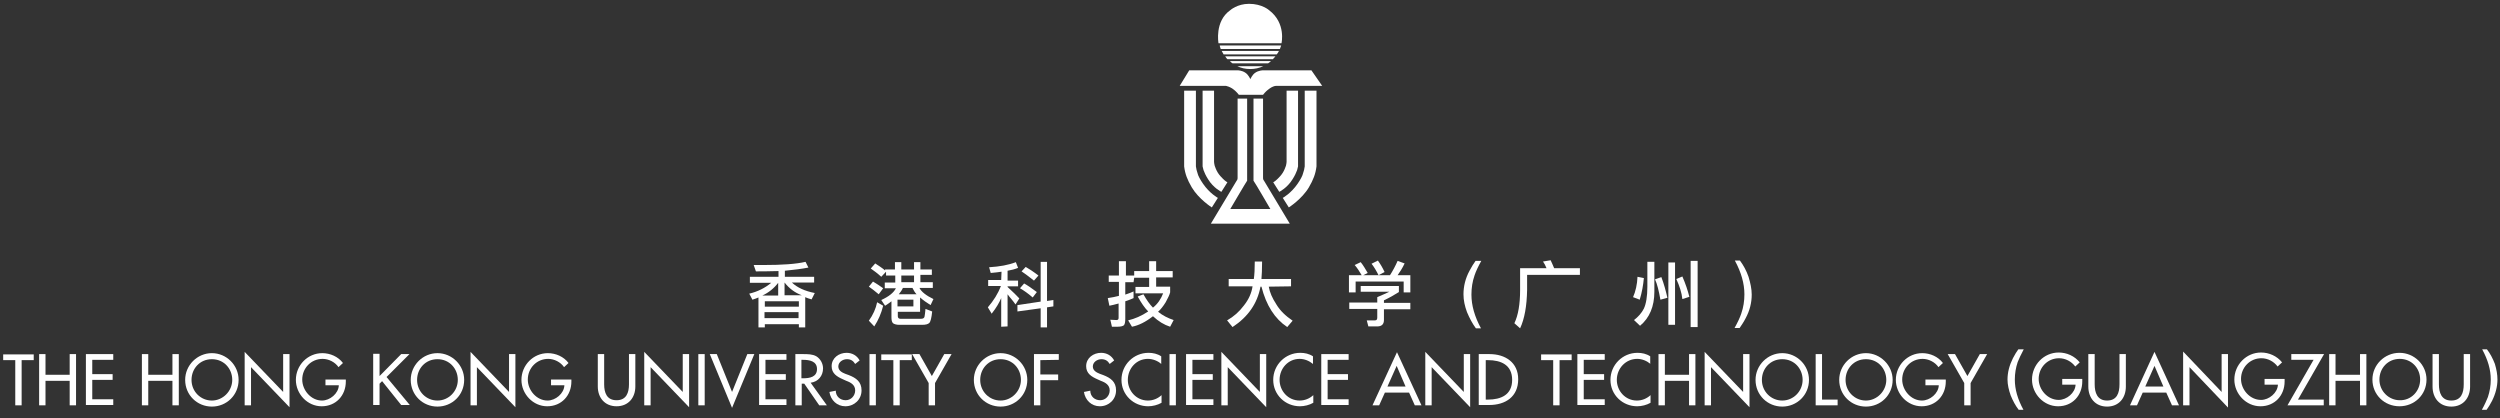 <?xml version="1.0" encoding="utf-8"?>
<!-- Generator: Adobe Illustrator 26.0.1, SVG Export Plug-In . SVG Version: 6.00 Build 0)  -->
<!DOCTYPE svg PUBLIC "-//W3C//DTD SVG 1.1//EN" "http://www.w3.org/Graphics/SVG/1.1/DTD/svg11.dtd">
<svg version="1.1" id="圖層_1" xmlns:x="http://ns.adobe.com/Extensibility/1.0/" xmlns:i="http://ns.adobe.com/AdobeIllustrator/10.0/" xmlns:graph="http://ns.adobe.com/Graphs/1.0/"
	 xmlns="http://www.w3.org/2000/svg" xmlns:xlink="http://www.w3.org/1999/xlink" x="0px" y="0px" width="785.8px" height="131.4px"
	 viewBox="0 0 785.8 131.4" style="enable-background:new 0 0 785.8 131.4;" xml:space="preserve">
<rect x="0" y="0" width="785.8" height="131.4" fill="#333333" stroke="none"/>
<style type="text/css">
	.st0{fill:#FFFFFF;}
</style>
<g>
	<g>
		<path class="st0" d="M405.4,70.3l-8.1-13.5c0,0-0.3-0.3-0.3-0.8v-0.3V55V31h-3v25v0.8c0.3,0.3,5.3,8.9,5.3,8.9h-12.6
			c0,0,5.1-8.7,5.3-8.9V56V31h-3v24v0.7V56c0,0.5-0.3,0.8-0.3,0.8l-8.1,13.5H405.4z"/>
	</g>
	<g>
		<path class="st0" d="M402.8,13.6c0,0,1.5-6.3-3.9-10.4c0,0-2.2-2-6.3-2c-3.7,0-5.9,2-5.9,2c-5,3.5-3.7,10.4-3.7,10.4H402.8z"/>
		<path class="st0" d="M383.7,15.4h18.6c0.1-0.4,0.3-0.7,0.4-1.1h-19.3C383.4,14.7,383.6,15,383.7,15.4z"/>
		<path class="st0" d="M402,16h-18c0.2,0.4,0.4,0.7,0.6,1.1h16.7C401.6,16.8,401.8,16.4,402,16z"/>
		<path class="st0" d="M385.8,18.6h14.3c0.3-0.3,0.5-0.6,0.8-0.9h-15.8C385.3,18.1,385.6,18.4,385.8,18.6z"/>
		<path class="st0" d="M387.4,19.9h11.2c0.3-0.2,0.6-0.4,0.9-0.7h-12.9C386.8,19.5,387.1,19.7,387.4,19.9z"/>
		<path class="st0" d="M388.9,20.8c1.2,0.6,2.6,0.9,4.1,0.9c1.4,0,2.8-0.3,4.1-0.9H388.9z"/>
	</g>
	<path class="st0" d="M412.2,22.1H397c0,0-1.4,0-2.5,0.8c-0.9,0.6-1.5,2-1.5,2l0,0c0-0.1-0.6-1.4-1.5-2c-1.1-0.8-2.5-0.8-2.5-0.8
		h-15.2l-3,4.9h13.9c0,0,0.4,0,0.7,0c0.4,0.1,1.1,0.3,1.9,0.8c1,0.7,1.3,1.1,1.6,1.4c0.1,0.1,0.5,0.6,0.5,0.6h3.4h0.4l0,0h1.2h2.6
		c0,0,0.3-0.4,0.5-0.6c0.3-0.3,0.5-0.6,1.6-1.4c0.7-0.5,1.5-0.8,1.9-0.8c0.3,0,0.7,0,0.7,0h13.9L412.2,22.1z"/>
	<g>
		<g>
			<path class="st0" d="M372.2,28.5v22.8c0,0,0,0.2,0,0.3c0,0.3,0,0.5,0,0.7c0.3,2.4,1,4.2,2.4,6.6c2.2,3.7,6.3,6.3,6.3,6.3l1.9-3
				c0,0-2.6-1.4-4.7-4.5c-0.4-0.6-0.8-1.2-1.1-1.8c-0.3-0.6-0.5-1-0.6-1.5c-0.1-0.3-0.2-0.7-0.3-1c-0.1-0.4-0.1-0.7-0.2-1.1
				c0-0.1,0-0.7,0-0.7v-0.1v-23H372.2z"/>
			<path class="st0" d="M378,28.5v23c0,0,0,0.1,0,0.2c0,0.1,0,0.3,0,0.4c0,0.1,0,0.2,0,0.2c0.1,0.4,0.2,0.7,0.3,1.2
				c0.3,0.8,0.7,1.7,1.4,2.8c1.7,2.8,4.2,4,4.2,4l1.9-3c0,0-0.6-0.3-1.4-1.1c-0.5-0.5-1.1-1.1-1.6-1.9c-0.5-0.8-0.8-1.6-1-2.2
				c-0.1-0.5-0.2-0.9-0.2-1.2c0-0.2,0-0.3,0-0.3V28.5H378z"/>
		</g>
		<g>
			<path class="st0" d="M413.8,28.5v22.8c0,0,0,0.2,0,0.3c0,0.3,0,0.5,0,0.7c-0.3,2.4-1,4.2-2.4,6.6c-2.2,3.7-6.3,6.3-6.3,6.3
				l-1.9-3c0,0,2.6-1.4,4.7-4.5c0.4-0.6,0.8-1.2,1.1-1.8c0.3-0.6,0.5-1,0.6-1.5c0.1-0.3,0.2-0.7,0.3-1c0.1-0.4,0.1-0.7,0.2-1.1
				c0-0.1,0-0.7,0-0.7v-0.1v-23H413.8z"/>
			<path class="st0" d="M408,28.5v23c0,0,0,0.1,0,0.2c0,0.1,0,0.3,0,0.4c0,0.1,0,0.2,0,0.2c-0.1,0.4-0.2,0.7-0.3,1.2
				c-0.3,0.8-0.7,1.7-1.4,2.8c-1.7,2.8-4.2,4-4.2,4l-1.9-3c0,0,0.6-0.3,1.4-1.1c0.5-0.5,1.1-1.1,1.6-1.9c0.5-0.8,0.8-1.6,1-2.2
				c0.1-0.5,0.2-0.9,0.2-1.2c0-0.2,0-0.3,0-0.3V28.5H408z"/>
		</g>
	</g>
</g>
<g>
	<g>
		<path class="st0" d="M6.8,127.4h-2v-14.2H1v-1.8h9.6v1.8H6.8V127.4z"/>
		<path class="st0" d="M21.9,117.8v-6.5h2v16.1h-2v-7.7h-7.6v7.7h-2v-16.1h2v6.5H21.9z"/>
		<path class="st0" d="M27,111.3h8.6v1.8H29v4.5h6.4v1.8H29v6.1h6.6v1.8H27V111.3z"/>
		<path class="st0" d="M54.2,117.8v-6.5h2v16.1h-2v-7.7h-7.6v7.7h-2v-16.1h2v6.5H54.2z"/>
		<path class="st0" d="M75,119.4c0,4.8-3.8,8.4-8.4,8.4s-8.4-3.6-8.4-8.4c0-4.6,3.8-8.4,8.4-8.4S75,114.8,75,119.4z M73,119.4
			c0-3.5-2.6-6.5-6.4-6.5c-3.8,0-6.4,3-6.4,6.5c0,3.7,2.9,6.5,6.4,6.5C70,125.9,73,123,73,119.4z"/>
		<path class="st0" d="M76.9,110.6L89,123.2v-11.9h2V128l-12.1-12.6v12h-2V110.6z"/>
		<path class="st0" d="M108.7,119.3v0.6c0,4.4-3.1,7.8-7.6,7.8s-8.1-3.9-8.1-8.3c0-4.6,3.7-8.4,8.3-8.4c2.5,0,5,1.1,6.5,3.1
			l-1.4,1.3c-1.1-1.6-3.1-2.6-5-2.6c-3.6,0-6.4,2.9-6.4,6.5c0,3.4,2.8,6.6,6.2,6.6c2.5,0,5.2-2.2,5.3-4.8h-4.2v-1.8
			C102.3,119.3,108.7,119.3,108.7,119.3z"/>
		<path class="st0" d="M126.1,111.3h2.6l-7.2,7.2l7.3,8.8h-2.7l-6-7.5l-0.8,0.8v6.7h-2v-16.1h2v7L126.1,111.3z"/>
		<path class="st0" d="M145.9,119.4c0,4.8-3.8,8.4-8.4,8.4c-4.6,0-8.4-3.6-8.4-8.4c0-4.6,3.8-8.4,8.4-8.4
			C142.1,111,145.9,114.8,145.9,119.4z M143.9,119.4c0-3.5-2.6-6.5-6.4-6.5c-3.8,0-6.4,3-6.4,6.5c0,3.7,2.9,6.5,6.4,6.5
			S143.9,123,143.9,119.4z"/>
		<path class="st0" d="M147.9,110.6l12.1,12.6v-11.9h2V128l-12.1-12.6v12h-2V110.6z"/>
		<path class="st0" d="M179.6,119.3v0.6c0,4.4-3.1,7.8-7.6,7.8s-8.1-3.9-8.1-8.3c0-4.6,3.7-8.4,8.3-8.4c2.5,0,5,1.1,6.5,3.1
			l-1.4,1.3c-1.1-1.6-3.1-2.6-5-2.6c-3.6,0-6.4,2.9-6.4,6.5c0,3.4,2.8,6.6,6.2,6.6c2.5,0,5.2-2.2,5.3-4.8h-4.2v-1.8
			C173.2,119.3,179.6,119.3,179.6,119.3z"/>
		<path class="st0" d="M189.9,111.3v9.5c0,2.6,0.8,5,3.9,5c3.1,0,3.9-2.4,3.9-5v-9.5h2v10.2c0,3.5-2.2,6.2-5.9,6.2s-5.9-2.7-5.9-6.2
			v-10.2H189.9z"/>
		<path class="st0" d="M202.5,110.6l12.1,12.6v-11.9h2V128l-12.1-12.6v12h-2V110.6z"/>
		<path class="st0" d="M221.5,127.4h-2v-16.1h2V127.4z"/>
		<path class="st0" d="M230.1,123.2l4.8-11.9h2.2l-7,16.9l-7-16.9h2.2L230.1,123.2z"/>
		<path class="st0" d="M238.6,111.3h8.6v1.8h-6.6v4.5h6.4v1.8h-6.4v6.1h6.6v1.8h-8.6V111.3z"/>
		<path class="st0" d="M259.9,127.4h-2.4l-4.7-6.8H252v6.8h-2v-16.1h2.4c1.4,0,3,0,4.2,0.7c1.3,0.8,2.1,2.3,2.1,3.8
			c0,2.3-1.5,4.2-3.9,4.5L259.9,127.4z M251.9,118.9h0.6c2,0,4.3-0.4,4.3-2.9s-2.4-2.9-4.4-2.9h-0.5V118.9z"/>
		<path class="st0" d="M268.8,114.4c-0.6-1-1.4-1.5-2.6-1.5c-1.3,0-2.7,0.9-2.7,2.3c0,1.3,1.2,1.9,2.2,2.3l1.1,0.4
			c2.3,0.9,4,2.1,4,4.8c0,2.9-2.3,5-5.1,5c-2.6,0-4.6-1.9-5-4.5l2-0.4c0,1.8,1.4,3,3.1,3s3-1.4,3-3.1s-1.4-2.5-2.8-3l-1.1-0.5
			c-1.8-0.8-3.5-1.8-3.5-4.1c0-2.6,2.3-4.2,4.7-4.2c1.8,0,3.3,0.9,4.1,2.4L268.8,114.4z"/>
		<path class="st0" d="M275.3,127.4h-2v-16.1h2V127.4z"/>
		<path class="st0" d="M282.8,127.4h-2v-14.2H277v-1.8h9.6v1.8h-3.8L282.8,127.4L282.8,127.4z"/>
		<path class="st0" d="M286.7,111.3h2.3l3.9,6.9l3.9-6.9h2.3l-5.2,9.1v7h-2v-7L286.7,111.3z"/>
		<path class="st0" d="M322.9,119.4c0,4.8-3.8,8.4-8.4,8.4s-8.4-3.6-8.4-8.4c0-4.6,3.8-8.4,8.4-8.4S322.9,114.8,322.9,119.4z
			 M320.9,119.4c0-3.5-2.6-6.5-6.4-6.5s-6.4,3-6.4,6.5c0,3.7,2.9,6.5,6.4,6.5C317.9,125.9,320.9,123,320.9,119.4z"/>
		<path class="st0" d="M327,113.2v4.5h5.6v1.8H327v7.9h-2v-16.1h7.8v1.8L327,113.2L327,113.2z"/>
		<path class="st0" d="M348.8,114.4c-0.6-1-1.4-1.5-2.6-1.5c-1.3,0-2.7,0.9-2.7,2.3c0,1.3,1.2,1.9,2.2,2.3l1.1,0.4
			c2.3,0.9,4,2.1,4,4.8c0,2.9-2.3,5-5.1,5c-2.6,0-4.6-1.9-5-4.5l2-0.4c0,1.8,1.4,3,3.1,3s3-1.4,3-3.1s-1.4-2.5-2.8-3l-1.1-0.5
			c-1.8-0.8-3.5-1.8-3.5-4.1c0-2.6,2.3-4.2,4.7-4.2c1.8,0,3.3,0.9,4.1,2.4L348.8,114.4z"/>
		<path class="st0" d="M365,114.4c-1.1-1-2.7-1.6-4.2-1.6c-3.6,0-6.3,3-6.3,6.6c0,3.5,2.7,6.5,6.3,6.5c1.6,0,3.1-0.6,4.3-1.7v2.4
			c-1.2,0.7-2.8,1.1-4.2,1.1c-4.6,0-8.4-3.6-8.4-8.3c0-4.7,3.8-8.5,8.5-8.5c1.4,0,2.8,0.3,4,1.1L365,114.4L365,114.4z"/>
		<path class="st0" d="M369.6,127.4h-2v-16.1h2V127.4z"/>
		<path class="st0" d="M372.8,111.3h8.6v1.8h-6.6v4.5h6.4v1.8h-6.4v6.1h6.6v1.8h-8.6V111.3z"/>
		<path class="st0" d="M383.9,110.6l12.1,12.6v-11.9h2V128l-12.1-12.6v12h-2V110.6z"/>
		<path class="st0" d="M412.7,114.4c-1.2-1-2.7-1.6-4.2-1.6c-3.6,0-6.3,3-6.3,6.6c0,3.5,2.7,6.5,6.3,6.5c1.6,0,3.1-0.6,4.3-1.7v2.4
			c-1.2,0.7-2.8,1.1-4.2,1.1c-4.6,0-8.4-3.6-8.4-8.3c0-4.7,3.8-8.5,8.5-8.5c1.4,0,2.8,0.3,4,1.1L412.7,114.4L412.7,114.4z"/>
		<path class="st0" d="M415.3,111.3h8.6v1.8h-6.6v4.5h6.4v1.8h-6.4v6.1h6.6v1.8h-8.6V111.3z"/>
		<path class="st0" d="M435.3,123.4l-1.8,4h-2.1l7.7-16.7l7.7,16.7h-2.1l-1.8-4C442.9,123.4,435.3,123.4,435.3,123.4z M439,115
			l-2.9,6.5h5.7L439,115z"/>
		<path class="st0" d="M448,110.6l12.1,12.6v-11.9h2V128L450,115.4v12h-2V110.6z"/>
		<path class="st0" d="M464.9,111.3h3.3c4.9,0,9,2.6,9,7.9c0,5.5-4,8.1-9.1,8.1h-3.3v-16H464.9z M467,125.6h0.7
			c4.1,0,7.6-1.5,7.6-6.2s-3.5-6.2-7.6-6.2H467V125.6z"/>
		<path class="st0" d="M490.2,127.4h-2v-14.2h-3.8v-1.8h9.6v1.8h-3.8L490.2,127.4L490.2,127.4z"/>
		<path class="st0" d="M495.8,111.3h8.6v1.8h-6.6v4.5h6.4v1.8h-6.4v6.1h6.6v1.8h-8.6V111.3z"/>
		<path class="st0" d="M518.8,114.4c-1.2-1-2.7-1.6-4.2-1.6c-3.6,0-6.4,3-6.4,6.6c0,3.5,2.7,6.5,6.3,6.5c1.6,0,3.1-0.6,4.3-1.7v2.4
			c-1.2,0.7-2.8,1.1-4.2,1.1c-4.6,0-8.4-3.6-8.4-8.3c0-4.7,3.8-8.5,8.5-8.5c1.4,0,2.8,0.3,4,1.1v2.4H518.8z"/>
		<path class="st0" d="M530.9,117.8v-6.5h2v16.1h-2v-7.7h-7.6v7.7h-2v-16.1h2v6.5H530.9z"/>
		<path class="st0" d="M535.8,110.6l12.1,12.6v-11.9h2V128l-12.1-12.6v12h-2V110.6z"/>
		<path class="st0" d="M568.6,119.4c0,4.8-3.8,8.4-8.4,8.4c-4.6,0-8.4-3.6-8.4-8.4c0-4.6,3.8-8.4,8.4-8.4S568.6,114.8,568.6,119.4z
			 M566.6,119.4c0-3.5-2.6-6.5-6.4-6.5c-3.8,0-6.4,3-6.4,6.5c0,3.7,2.9,6.5,6.4,6.5C563.7,125.9,566.6,123,566.6,119.4z"/>
		<path class="st0" d="M572.7,125.6h4.9v1.8h-6.9v-16.1h2V125.6z"/>
		<path class="st0" d="M594.9,119.4c0,4.8-3.8,8.4-8.4,8.4c-4.6,0-8.4-3.6-8.4-8.4c0-4.6,3.8-8.4,8.4-8.4
			C591,111,594.9,114.8,594.9,119.4z M592.9,119.4c0-3.5-2.6-6.5-6.4-6.5c-3.8,0-6.4,3-6.4,6.5c0,3.7,2.9,6.5,6.4,6.5
			C589.9,125.9,592.9,123,592.9,119.4z"/>
		<path class="st0" d="M611.6,119.3v0.6c0,4.4-3.1,7.8-7.6,7.8s-8.1-3.9-8.1-8.3c0-4.6,3.7-8.4,8.3-8.4c2.5,0,5,1.1,6.5,3.1
			l-1.4,1.3c-1.1-1.6-3.1-2.6-5-2.6c-3.6,0-6.4,2.9-6.4,6.5c0,3.4,2.8,6.6,6.2,6.6c2.5,0,5.2-2.2,5.3-4.8h-4.2v-1.8
			C605.2,119.3,611.6,119.3,611.6,119.3z"/>
		<path class="st0" d="M612.2,111.3h2.3l3.9,6.9l3.9-6.9h2.3l-5.2,9.1v7h-2v-7L612.2,111.3z"/>
	</g>
	<g>
		<g>
			<g>
				<g>
					<path class="st0" d="M654.5,119.3v0.6c0,4.4-3.1,7.8-7.6,7.8s-8.2-3.9-8.2-8.4c0-4.6,3.7-8.5,8.4-8.5c2.5,0,5,1.1,6.6,3.1
						l-1.4,1.3c-1.2-1.6-3.1-2.6-5.1-2.6c-3.6,0-6.4,2.9-6.4,6.5c0,3.4,2.8,6.6,6.3,6.6c2.5,0,5.2-2.2,5.3-4.8h-4.2v-1.8h6.3
						L654.5,119.3L654.5,119.3z"/>
					<path class="st0" d="M658.4,111.3v9.5c0,2.6,0.8,5.1,3.9,5.1c3.1,0,3.9-2.4,3.9-5.1v-9.5h2v10.2c0,3.6-2.2,6.3-5.9,6.3
						s-5.9-2.7-5.9-6.3v-10.2H658.4z"/>
					<path class="st0" d="M673.5,123.4l-1.8,4h-2.2l7.7-16.8l7.7,16.8h-2.2l-1.8-4C680.9,123.4,673.5,123.4,673.5,123.4z M677.2,115
						l-2.9,6.5h5.7L677.2,115z"/>
					<path class="st0" d="M686.2,110.5l12.1,12.7v-11.9h2v16.8l-12.1-12.7v12h-2V110.5z"/>
					<path class="st0" d="M718.1,119.3v0.6c0,4.4-3.1,7.8-7.6,7.8s-8.2-3.9-8.2-8.4c0-4.6,3.7-8.5,8.4-8.5c2.5,0,5,1.1,6.6,3.1
						l-1.4,1.3c-1.2-1.6-3.1-2.6-5.1-2.6c-3.6,0-6.4,2.9-6.4,6.5c0,3.4,2.8,6.6,6.3,6.6c2.5,0,5.2-2.2,5.3-4.8h-4.2v-1.8h6.3
						L718.1,119.3L718.1,119.3z"/>
					<path class="st0" d="M730.4,125.6v1.8H719l8.2-14.3h-7v-1.8h10.3l-8.2,14.3H730.4z"/>
					<path class="st0" d="M741.8,117.8v-6.5h2v16.1h-2v-7.7h-7.7v7.7h-2v-16.1h2v6.5H741.8z"/>
					<path class="st0" d="M762.7,119.3c0,4.8-3.8,8.4-8.5,8.4s-8.5-3.6-8.5-8.4c0-4.6,3.8-8.4,8.5-8.4S762.7,114.7,762.7,119.3z
						 M760.7,119.3c0-3.6-2.7-6.5-6.4-6.5c-3.8,0-6.4,3-6.4,6.5c0,3.7,3,6.5,6.4,6.5C757.8,125.9,760.7,123,760.7,119.3z"/>
					<path class="st0" d="M766.6,111.3v9.5c0,2.6,0.8,5.1,3.9,5.1c3.1,0,3.9-2.4,3.9-5.1v-9.5h2v10.2c0,3.6-2.2,6.3-5.9,6.3
						s-5.9-2.7-5.9-6.3v-10.2H766.6z"/>
				</g>
			</g>
			<path class="st0" d="M636.1,109.8c-0.9,1.7-1.5,3-1.9,4c-0.6,1.8-0.9,3.6-0.9,5.5c0,3.1,0.9,6.2,2.7,9.5h-1.5
				c-1-1.3-1.8-2.8-2.5-4.5c-0.6-1.7-1-3.4-1-5c0-2.3,0.6-4.5,1.7-6.7c0.6-1.2,1.2-2.1,1.7-2.8H636.1z"/>
			<path class="st0" d="M785,119.3c0,2.2-0.6,4.5-1.7,6.7c-0.6,1.1-1.1,2-1.7,2.8h-1.5c0.9-1.6,1.5-3,1.9-4c0.6-1.8,0.9-3.6,0.9-5.5
				c0-3.1-0.9-6.2-2.7-9.5h1.5c1,1.3,1.8,2.8,2.5,4.6C784.7,116.1,785,117.7,785,119.3z"/>
		</g>
	</g>
</g>
<g>
	<g>
		<path class="st0" d="M443.3,86.5v5.4h-2.1v-3.4h-15.1v3.4H424v-5.4h4c-0.7-1.2-1.4-2.3-2.2-3.2l1.9-0.9c0.8,1,1.5,2.2,2.2,3.4
			l-1.4,0.7h8.4c0.9-1.4,1.7-2.9,2.4-4.5l2.2,0.8c-0.7,1.5-1.5,2.7-2.2,3.7H443.3z M427.7,89.9h12v1.9c-1.4,0.9-3,1.8-4.7,2.6v0.8
			h8.3v2H435v3.4c0,1.3-0.7,2-2.1,2h-2.8l-0.5-1.9c0.8,0,1.7,0,2.6,0c0.5,0,0.7-0.3,0.7-0.9v-2.7h-8.8v-2h8.8v-1.7
			c1.6-0.7,2.8-1.2,3.8-1.7h-9V89.9z M433.1,81.9c0.8,1.1,1.5,2.3,2.1,3.6l-1.9,1c-0.7-1.4-1.4-2.6-2.2-3.6L433.1,81.9z"/>
		<path class="st0" d="M487.4,81.8c0.4,0.8,0.7,1.6,1.1,2.5h8.1v2.1H480v4.8c-0.1,5-0.8,9-2.2,12l-1.8-1.6c1.2-2.5,1.8-6,1.8-10.4
			v-6.9h8.3c-0.3-0.8-0.7-1.5-1.1-2.1L487.4,81.8z"/>
	</g>
	<g>
		<g>
			<g>
				<path class="st0" d="M253.1,93.4v9.5h-2v-1h-10.7v1h-2v-9.4c-0.4,0.2-1,0.4-1.9,0.7l-1-1.9c2.6-0.6,5-1.8,6.9-3.4h-6.7V87h9
					v-1.8c-3.3,0.1-5.6,0.1-7.1,0.1l-0.7-2c0.8,0,1.9,0,3.1,0c5.8,0,10.2-0.3,13.2-1l0.9,1.8c-2,0.4-4.4,0.7-7.4,1V87h9.2v1.8h-7
					c1.7,1.6,4.1,2.7,7.2,3.3l-1,2c-0.3-0.1-0.6-0.2-1-0.3C253.7,93.7,253.4,93.5,253.1,93.4z M239.6,92.9h5v-4
					C243.3,90.6,241.6,92,239.6,92.9z M251.1,94.7h-10.7v1.7h10.7V94.7z M240.3,100H251v-1.9h-10.7V100z M246.6,88.8v4h5.4
					C249.8,92,248,90.6,246.6,88.8z"/>
				<path class="st0" d="M277.6,96.1c-0.6,2.4-1.5,4.5-2.8,6.5l-1.7-1.8c1.3-1.8,2.2-3.8,2.6-5.8L277.6,96.1z M276.2,92.5
					c-1.2-1-2.2-1.8-3.1-2.4l1.3-1.6c1,0.6,2.1,1.3,3.2,2.1L276.2,92.5z M278.4,84.7h2.9v-2.3h2v2.3h4v-2.3h2v2.3h3.6v1.7h-3.6v2.3
					h3.9v1.8H289c0.6,1.2,2.1,2.4,4.4,3.5l-0.9,1.9c-1.3-0.8-2.4-1.6-3.3-2.4V98h-7v1.4c0,0.5,0.3,0.8,0.8,0.8h6.5
					c0.6,0,1-0.2,1.1-0.7s0.2-1.3,0.3-2.4l2.1,0.8c-0.2,2-0.5,3.2-0.9,3.6s-1.1,0.6-2.3,0.6h-7.1c-0.9,0-1.6-0.2-2-0.5
					c-0.4-0.4-0.5-1-0.5-2v-4.9c-0.4,0.3-1,0.8-2,1.4l-1.2-1.8c2.4-1.1,3.9-2.3,4.6-3.7h-3.5v-1.8h3.3v-2.2h-2.9v-1.2L277,87
					c-1.2-1.1-2.3-1.9-3.3-2.6l1.4-1.6c1.2,0.8,2.3,1.5,3.1,2.2v-0.3H278.4z M282.1,94.2v2.1h5v-2.1H282.1z M283.8,90.5
					c-0.3,0.7-0.8,1.4-1.3,2h5.6c-0.5-0.5-0.9-1.2-1.3-2H283.8z M283.3,86.6v2.1h4v-2.1H283.3z"/>
				<path class="st0" d="M314.8,85.4c-0.8,0.1-1.9,0.3-3.4,0.4l-0.5-1.8c3.3-0.2,6.1-0.7,8.4-1.6l0.7,1.8c-1,0.4-2.1,0.7-3.3,0.9
					v3.1h3.3V90h-3.3v0.2c1.6,1.5,2.9,2.7,3.7,3.6l-1.2,1.9c-0.4-0.6-0.9-1.2-1.3-1.7s-0.8-0.9-1.2-1.5v10.1l-2,0.1v-9
					c-0.6,1.4-1.5,3-3,4.9l-1.2-2c1.8-2.1,3.2-4.3,4.1-6.7h-4V88h4.1L314.8,85.4L314.8,85.4z M319.8,97.9v-2l7.3-1.1V82.3h2v12.3
					l2-0.3v2l-2,0.3v6.3h-2v-6L319.8,97.9z M324.6,93.5c-1.5-1.3-2.8-2.2-4-2.9l1.3-1.5c1.1,0.6,2.4,1.5,4,2.7L324.6,93.5z
					 M325,88.2c-1.6-1.3-2.9-2.2-3.9-2.9l1.3-1.4c0.9,0.5,2.3,1.4,4,2.7L325,88.2z"/>
				<path class="st0" d="M356.3,88.7h-2.6v3.9c1.2-0.4,2-0.7,2.6-1v2.1c-0.5,0.2-1.3,0.6-2.6,1v5.4c0,1-0.1,1.7-0.4,2.1
					c-0.3,0.3-1,0.5-2.1,0.5h-1.7l-0.5-2.2l1.9,0.1c0.5,0,0.7-0.2,0.7-0.7v-4.5c-1.2,0.3-2.2,0.6-2.9,0.7l-0.5-2.4
					c1.3-0.2,2.4-0.4,3.5-0.7v-4.4h-3.2v-2h3.2v-4.5h2.2v4.5h2.6v-1.4h4.7v-3.1h2.2v3.1h5.2v2h-5.2v2.9h4.4v1.8
					c-0.2,0.8-0.7,1.8-1.4,3.1c-0.8,1.3-1.6,2.3-2.4,3c1.5,1.2,3.1,2,4.9,2.6l-1.1,2.1c-1.9-0.6-3.7-1.7-5.4-3.3
					c-2.3,1.8-4.5,2.9-6.6,3.3l-1.2-2c2.1-0.5,4.2-1.4,6.3-2.8c-1.1-1.1-2.2-2.7-3.3-4.7l1.8-0.7c1,1.8,2,3.2,3,4.2
					c1.5-1.2,2.5-2.7,3.2-4.5h-8.7v-2h4.3v-2.9h-4.7L356.3,88.7z"/>
				<path class="st0" d="M398.8,90.1c0.3,1.8,1.1,3.6,2.4,5.6c1.2,2,2.9,3.6,5.1,5.1l-1.7,2c-3.9-2.6-6.6-6.8-8.1-12.7h-0.3
					c-1,5.3-3.9,9.5-8.8,12.7l-1.7-2.1c2.1-1.2,3.8-2.7,5.3-4.7c1.5-1.9,2.4-3.9,2.7-6h-7.5v-2.3h7.9c0.2-1.3,0.3-3.2,0.3-5.5h2.3
					c0,2.5-0.1,4.3-0.2,5.5h9.3V90L398.8,90.1z"/>
			</g>
			<g>
				<path class="st0" d="M465.6,82c-1,1.8-1.7,3.3-2.1,4.5c-0.7,2-1,4-1,6.1c0,3.4,1,6.9,3,10.6h-1.6c-1.1-1.5-2-3.2-2.8-5.1
					c-0.7-1.9-1.1-3.7-1.1-5.6c0-2.5,0.6-5,1.9-7.4c0.7-1.3,1.3-2.3,1.9-3.1H465.6z"/>
				<path class="st0" d="M516.7,87.4c-0.2,2.2-0.6,4.5-1.3,6.8l-2.1-0.8c0.8-1.8,1.3-4,1.4-6.4L516.7,87.4z M515.5,102.4l-1.9-1.8
					c1.3-1,2.4-2.2,3.1-3.6c0.7-1.5,1.1-3.8,1.1-6.9v-7.8h2.2v9.4C520,96.3,518.5,99.9,515.5,102.4z M521.9,94.2
					c-0.5-2.8-1-4.9-1.7-6.4l2-0.7c0.8,2.1,1.4,4.3,1.9,6.5L521.9,94.2z M524.4,82.5h2.1v19.6h-2.1V82.5z M528.8,94
					c-0.2-2-0.9-4.1-1.9-6.3l1.9-0.8c1,2.3,1.7,4.4,2.2,6.4L528.8,94z M531.4,82h2.2v20.8h-2.2V82z"/>
				<path class="st0" d="M550.6,92.6c0,2.5-0.6,5-1.9,7.4c-0.6,1.2-1.3,2.2-1.9,3.1h-1.6c1-1.8,1.7-3.3,2.1-4.5c0.7-2,1-4,1-6.1
					c0-3.4-1-6.9-3-10.6h1.6c1.1,1.5,2,3.1,2.7,5.1C550.2,89,550.6,90.8,550.6,92.6z"/>
			</g>
		</g>
	</g>
</g>
</svg>
